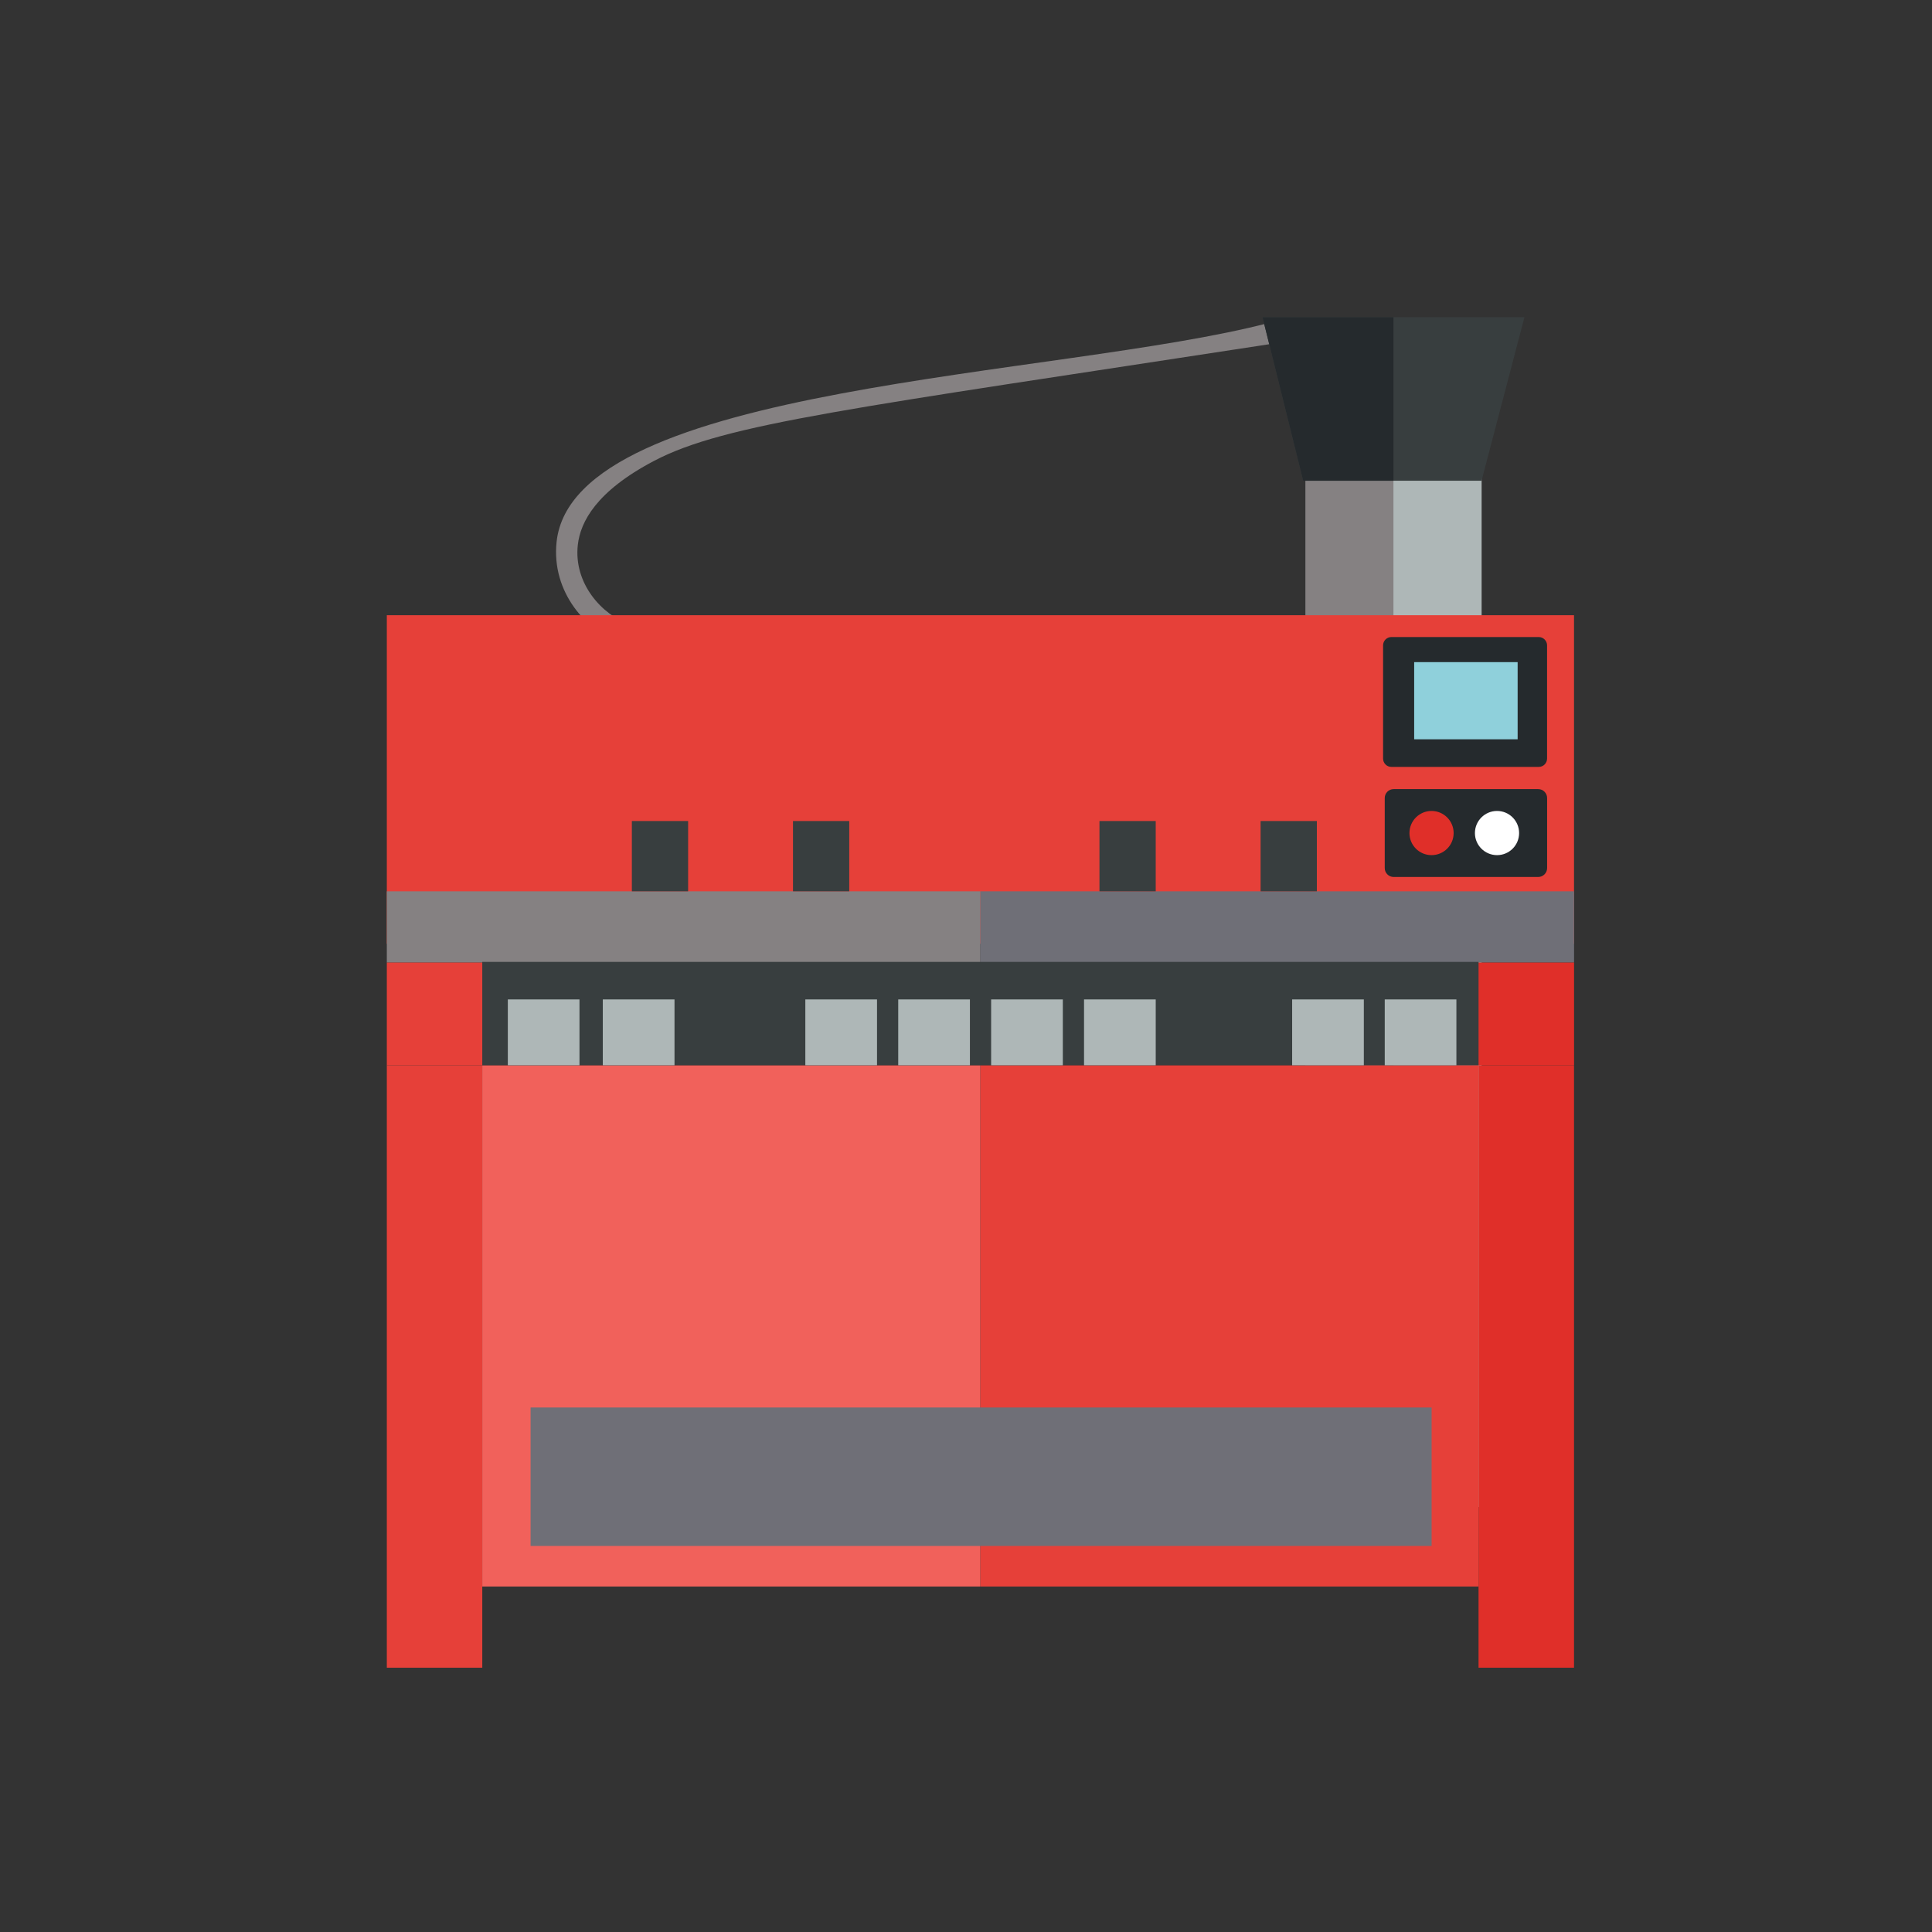 <?xml version="1.0" encoding="UTF-8"?>
<svg id="Layer_1" data-name="Layer 1" xmlns="http://www.w3.org/2000/svg" viewBox="0 0 512 512">
  <rect x="0" y="0" width="512" height="512" fill="#333333" stroke="none"/>
  <path d="m167.08,165.61c-7.62-2.67-15.1-11.01-13.95-21.23.69-6.08,4.89-14.2,20.2-22.24,18.91-9.93,52.33-13.9,163.51-30.99l-.56-5.58h0c-55.53,14.52-184.35,16.14-188.78,58.06-1.4,13.28,7.82,23.74,17.79,27.24" style="fill: #858182;"/>
  <polygon points="345.94 399.37 392.63 399.37 392.63 124.42 345.94 124.42 345.94 399.37 345.94 399.37" style="fill: #858182;"/>
  <polygon points="369.28 399.37 392.63 399.37 392.63 124.42 369.28 124.42 369.28 399.37 369.28 399.37" style="fill: #aeb7b7;"/>
  <polygon points="345.35 127.4 392.63 127.4 403.99 84.06 334.58 84.06 345.35 127.4 345.35 127.4" style="fill: #383e3f;"/>
  <polygon points="345.35 127.4 369.28 127.4 369.28 84.06 334.58 84.06 345.35 127.4 345.35 127.4" style="fill: #252a2d;"/>
  <polyline points="102.51 163.04 102.51 250.1 417.13 250.1 417.13 250.1 417.13 163.04" style="fill: #e64039;"/>
  <polygon points="102.51 236.21 259.82 236.21 259.82 255.09 102.51 255.09 102.51 236.21 102.51 236.21" style="fill: #858182;"/>
  <polygon points="417.14 236.21 259.82 236.21 259.82 255.09 417.14 255.09 417.14 236.21 417.14 236.21" style="fill: #6f6f77;"/>
  <polygon points="127.81 441.96 102.51 441.96 102.51 282.31 127.81 282.31 127.81 441.96 127.81 441.96" style="fill: #e64039;"/>
  <polygon points="127.81 420.45 259.82 420.45 259.82 282.31 127.81 282.31 127.81 420.45 127.81 420.45" style="fill: #f1615b;"/>
  <polygon points="102.51 255.09 259.82 255.09 259.82 282.31 102.51 282.31 102.51 255.09 102.51 255.09" style="fill: #e64039;"/>
  <polygon points="391.83 441.96 417.13 441.96 417.13 282.31 391.83 282.31 391.83 441.96 391.83 441.96" style="fill: #e02f29;"/>
  <polygon points="391.83 420.45 259.82 420.45 259.82 282.31 391.83 282.31 391.83 420.45 391.83 420.45" style="fill: #e64039;"/>
  <polygon points="417.14 255.09 259.82 255.09 259.82 282.31 417.14 282.31 417.14 255.09 417.14 255.09" style="fill: #e02f29;"/>
  <polygon points="225.06 236.21 210.15 236.21 210.15 217.58 225.06 217.58 225.06 236.21 225.06 236.21" style="fill: #383e3f;"/>
  <polygon points="182.36 236.21 167.45 236.21 167.45 217.58 182.36 217.58 182.36 236.21 182.36 236.21" style="fill: #383e3f;"/>
  <polygon points="348.98 236.21 334.07 236.21 334.07 217.58 348.98 217.58 348.98 236.21 348.98 236.21" style="fill: #383e3f;"/>
  <polygon points="306.28 236.21 291.37 236.21 291.37 217.58 306.28 217.58 306.28 236.21 306.28 236.21" style="fill: #383e3f;"/>
  <polygon points="391.83 282.31 127.81 282.31 127.81 254.91 391.83 254.91 391.83 282.31 391.83 282.31" style="fill: #383e3f;"/>
  <path d="m366.97,230.05v-18.57c0-1.3,1.06-2.36,2.36-2.36h38.31c1.3,0,2.36,1.06,2.36,2.36v18.57c0,1.3-1.06,2.36-2.36,2.36h-38.31c-1.3,0-2.36-1.06-2.36-2.36h0Z" style="fill: #252a2d;"/>
  <path d="m396.73,214.91c3.23,0,5.85,2.62,5.85,5.86s-2.62,5.85-5.85,5.85-5.86-2.62-5.86-5.85,2.62-5.86,5.86-5.86h0Z" style="fill: #fff;"/>
  <path d="m379.37,214.91c3.23,0,5.86,2.62,5.86,5.86s-2.62,5.85-5.86,5.85-5.85-2.62-5.85-5.85,2.62-5.86,5.85-5.86h0Z" style="fill: #e02f29;"/>
  <path d="m407.78,203.24h-39.04c-1.22,0-2.21-.99-2.21-2.21v-30c0-1.22.99-2.21,2.21-2.21h39.04c1.22,0,2.21.99,2.21,2.21v30c0,1.22-.99,2.21-2.21,2.21h0Z" style="fill: #252a2d;"/>
  <polygon points="374.77 195.92 402.19 195.92 402.19 175.47 374.77 175.47 374.77 195.92 374.77 195.92" style="fill: #8fd0db;"/>
  <polygon points="379.39 373 140.61 373 140.61 409.69 379.39 409.69 379.39 373 379.39 373" style="fill: #6f6f77;"/>
  <polygon points="134.58 282.31 153.57 282.31 153.57 264.86 134.58 264.86 134.58 282.31 134.58 282.31" style="fill: #aeb7b7;"/>
  <polygon points="159.75 282.31 178.75 282.31 178.75 264.86 159.75 264.86 159.75 282.31 159.75 282.31" style="fill: #aeb7b7;"/>
  <polygon points="342.43 282.31 361.43 282.31 361.43 264.86 342.43 264.86 342.43 282.31 342.43 282.31" style="fill: #aeb7b7;"/>
  <polygon points="213.42 282.31 232.42 282.31 232.42 264.86 213.42 264.86 213.42 282.31 213.42 282.31" style="fill: #aeb7b7;"/>
  <polygon points="238.04 282.31 257.04 282.31 257.04 264.86 238.04 264.86 238.04 282.31 238.04 282.31" style="fill: #aeb7b7;"/>
  <polygon points="262.66 282.31 281.66 282.31 281.66 264.86 262.66 264.86 262.66 282.31 262.66 282.31" style="fill: #aeb7b7;"/>
  <polygon points="287.28 282.31 306.28 282.31 306.28 264.86 287.28 264.86 287.28 282.31 287.28 282.31" style="fill: #aeb7b7;"/>
  <polygon points="366.97 282.31 385.96 282.31 385.96 264.86 366.97 264.86 366.97 282.31 366.97 282.31" style="fill: #aeb7b7;"/>
</svg>